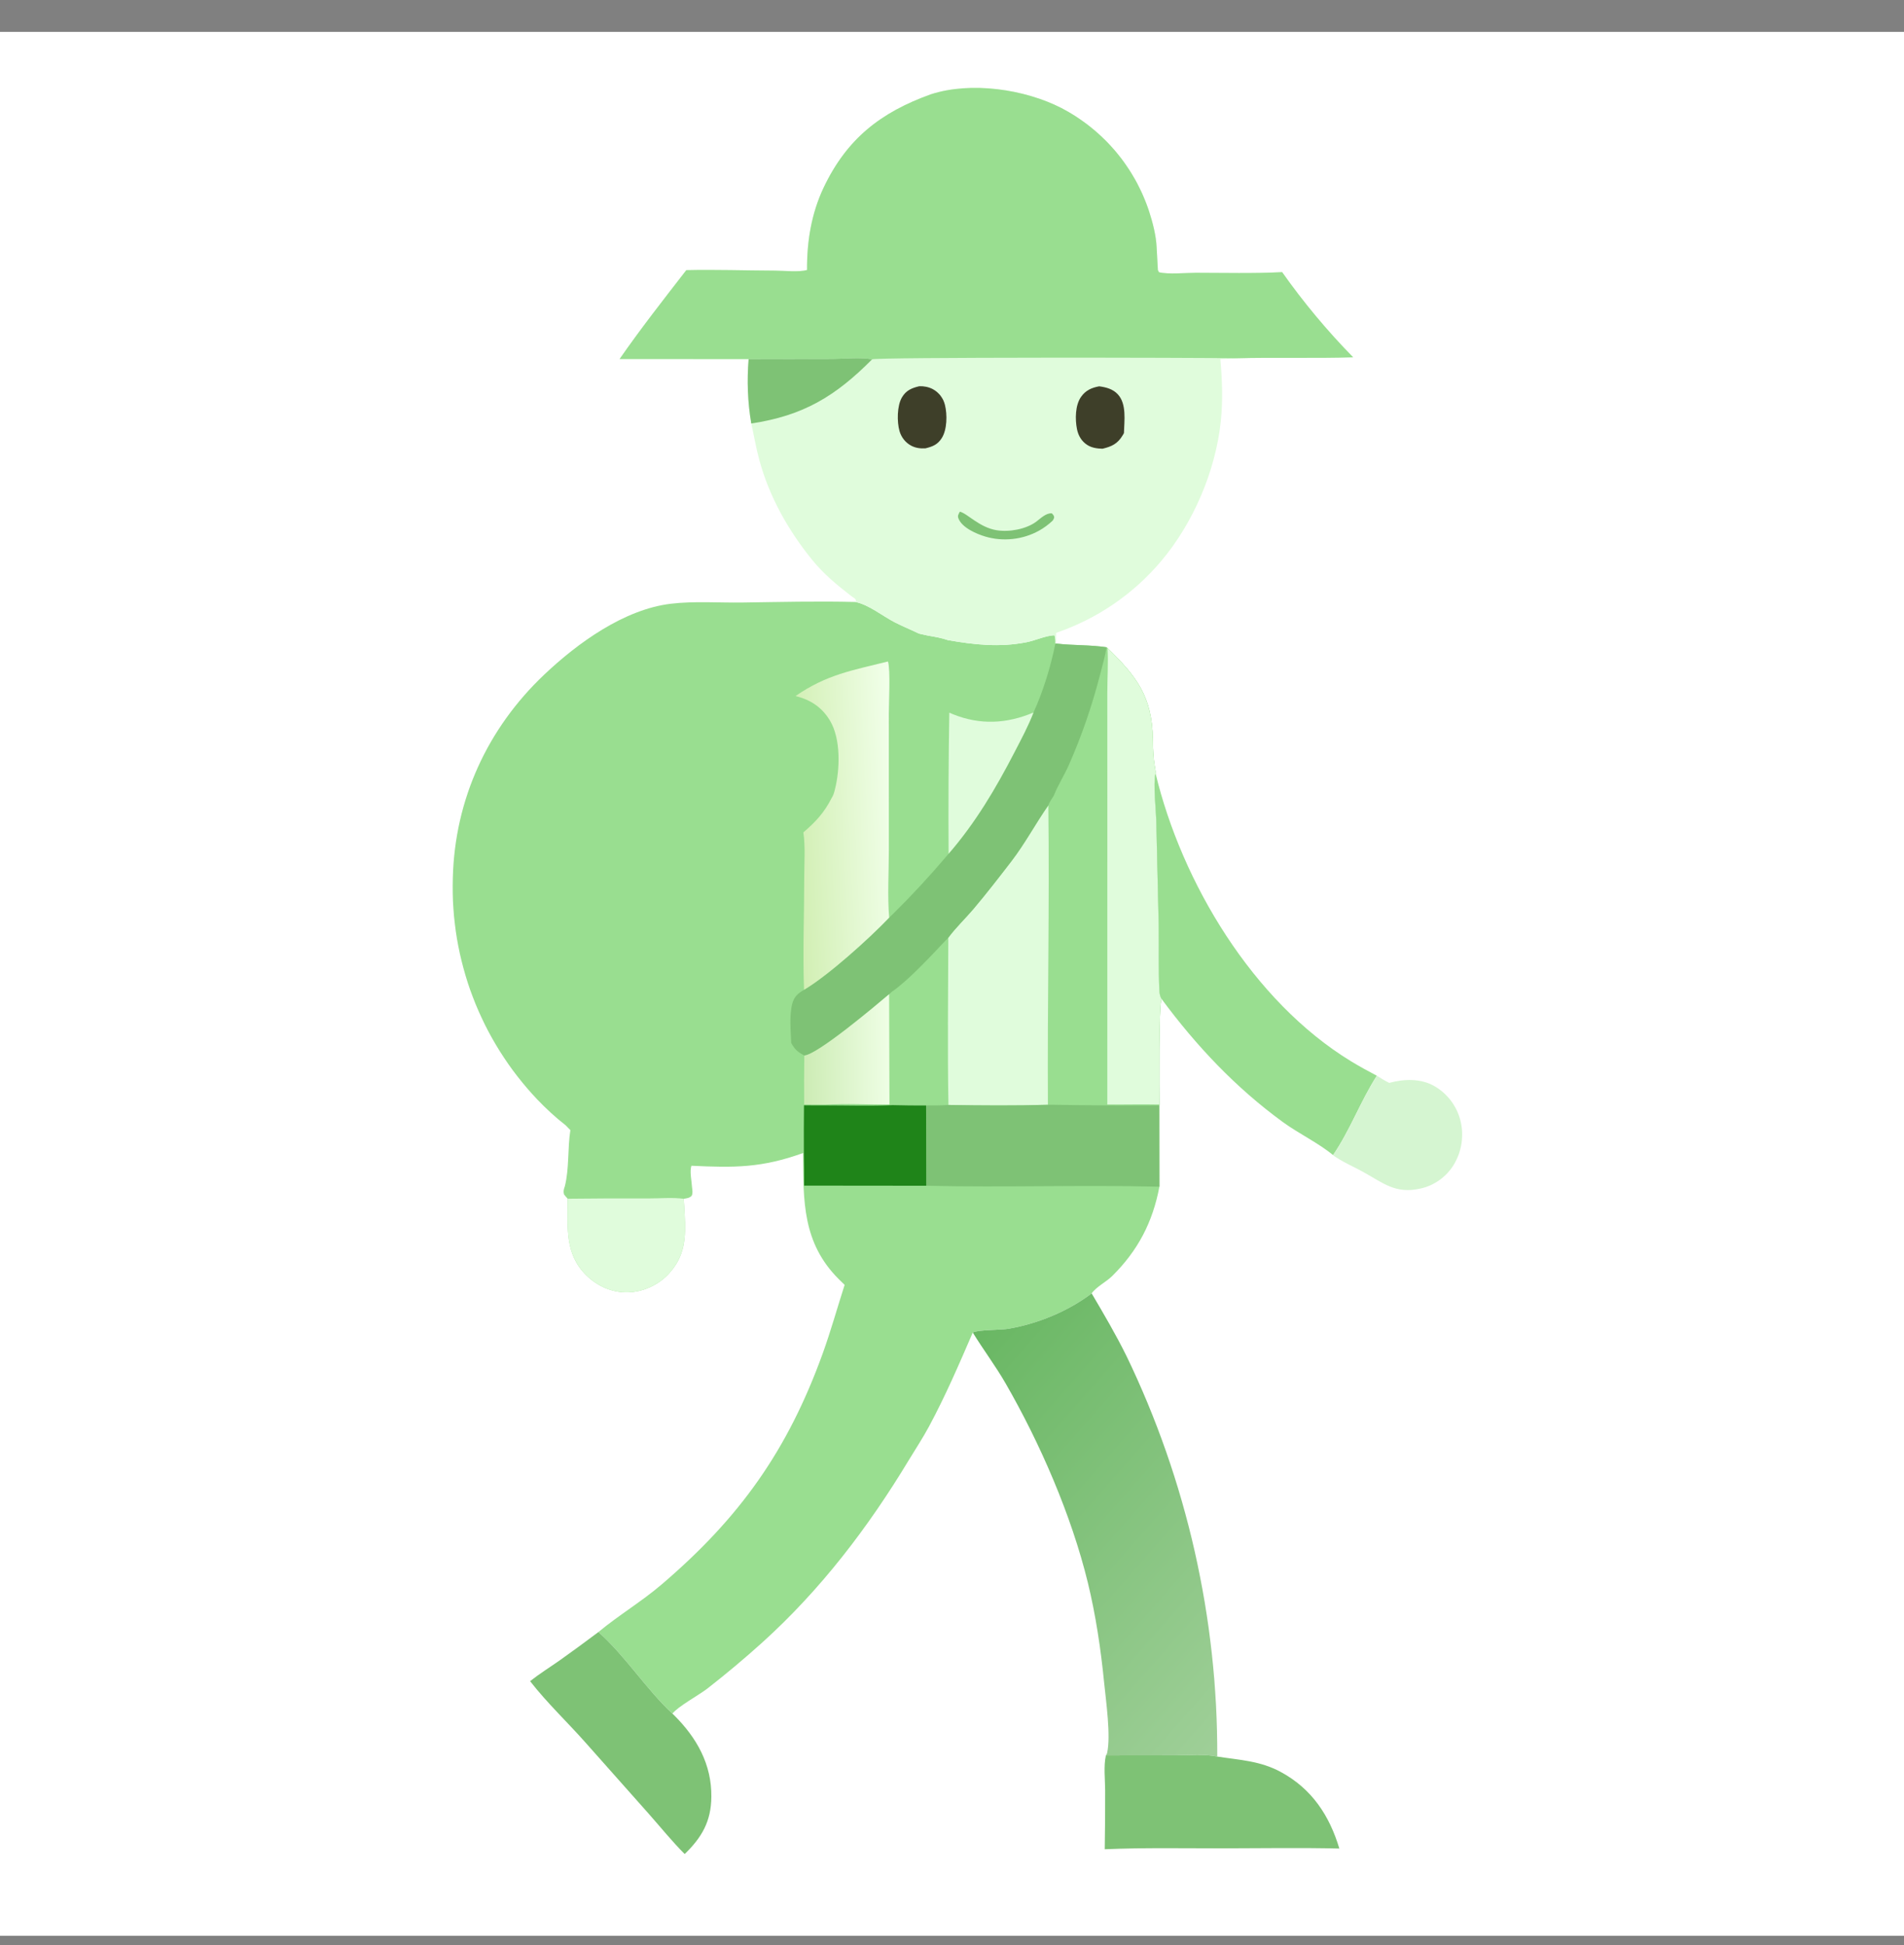 <svg width="46" height="47" viewBox="0 0 46 47" fill="none" xmlns="http://www.w3.org/2000/svg">
<rect x="0" y="0" width="46" height="47" fill="#808080" stroke="none"/>
<g clip-path="url(#clip0_1835_91617)">
<path d="M0 0.77H46V46.77H0V0.77Z" fill="white"/>
<path d="M13.663 27.186C13.417 26.996 13.192 26.785 12.977 26.561C12.935 26.516 12.893 26.471 12.852 26.426C12.811 26.38 12.771 26.334 12.731 26.288C12.691 26.242 12.652 26.195 12.613 26.147C12.574 26.1 12.536 26.052 12.499 26.004C12.461 25.956 12.424 25.907 12.388 25.858C12.352 25.808 12.316 25.759 12.281 25.709C12.246 25.658 12.211 25.608 12.178 25.557C12.144 25.506 12.111 25.455 12.078 25.403C12.045 25.351 12.013 25.299 11.982 25.246C11.951 25.194 11.92 25.141 11.89 25.087C11.86 25.034 11.831 24.98 11.802 24.926C11.774 24.872 11.746 24.818 11.718 24.763C11.691 24.708 11.664 24.653 11.639 24.598C11.613 24.543 11.587 24.487 11.563 24.431C11.538 24.375 11.514 24.319 11.491 24.262C11.468 24.205 11.445 24.148 11.424 24.091C11.402 24.034 11.381 23.977 11.36 23.919C11.34 23.861 11.32 23.803 11.301 23.745C11.283 23.687 11.264 23.629 11.247 23.57C11.229 23.511 11.213 23.453 11.197 23.393C11.181 23.334 11.165 23.275 11.151 23.216C11.136 23.156 11.122 23.097 11.109 23.037C11.096 22.977 11.084 22.917 11.072 22.857C11.06 22.797 11.05 22.737 11.039 22.677C11.029 22.616 11.02 22.556 11.011 22.495C11.002 22.435 10.995 22.374 10.988 22.314C10.98 22.253 10.974 22.192 10.968 22.131C10.963 22.07 10.958 22.009 10.954 21.948C10.949 21.887 10.946 21.826 10.943 21.765C10.941 21.704 10.939 21.643 10.938 21.581C10.937 21.52 10.936 21.459 10.937 21.398C10.937 21.337 10.938 21.276 10.94 21.214C10.987 19.317 11.776 17.6 13.149 16.299C13.957 15.534 15.081 14.721 16.209 14.587C16.773 14.52 17.365 14.566 17.933 14.558C18.845 14.545 19.757 14.522 20.669 14.545C20.991 14.611 21.323 14.884 21.616 15.035C21.808 15.135 22.009 15.213 22.202 15.309L22.42 15.357C22.574 15.383 22.757 15.414 22.904 15.467C23.548 15.578 24.145 15.644 24.795 15.518C25.015 15.475 25.255 15.359 25.474 15.348C25.501 15.415 25.498 15.479 25.498 15.549L25.512 15.548C25.916 15.599 26.336 15.576 26.735 15.64L26.758 15.659C27.459 16.344 27.836 16.826 27.852 17.86C27.856 18.101 27.863 18.31 27.904 18.548C27.912 18.591 27.924 18.638 27.917 18.682C27.855 18.954 27.933 19.584 27.937 19.897L27.994 22.381C28.002 22.889 27.986 23.404 28.009 23.911C28.013 23.994 28.02 24.061 28.063 24.135C27.99 24.293 28.009 26.365 28.012 26.687L28.009 26.707L28.011 28.671C27.849 29.53 27.493 30.214 26.87 30.831C26.727 30.972 26.483 31.093 26.374 31.25C25.801 31.684 25.069 31.983 24.366 32.105C24.192 32.135 23.61 32.128 23.502 32.196C23.171 32.962 22.841 33.729 22.445 34.465C22.296 34.743 22.119 35.009 21.956 35.279C20.974 36.907 19.828 38.409 18.413 39.688C17.986 40.073 17.546 40.442 17.092 40.796C16.884 40.957 16.384 41.227 16.246 41.403C15.6 40.8 15.119 40.023 14.458 39.432C14.947 39.026 15.498 38.698 15.983 38.284C17.875 36.669 19.031 35.042 19.878 32.697C20.074 32.153 20.229 31.595 20.406 31.044C20.359 31 20.313 30.955 20.268 30.909C19.384 30.031 19.407 29.014 19.403 27.858C18.4 28.22 17.742 28.215 16.704 28.166C16.659 28.303 16.711 28.536 16.719 28.684C16.727 28.756 16.742 28.821 16.712 28.89C16.658 28.948 16.594 28.952 16.519 28.964C16.528 29.095 16.535 29.225 16.542 29.356C16.57 29.909 16.551 30.347 16.159 30.774C15.912 31.044 15.539 31.215 15.173 31.225C14.791 31.235 14.437 31.079 14.166 30.814C13.634 30.291 13.719 29.648 13.715 28.962C13.682 28.929 13.655 28.894 13.626 28.857C13.605 28.781 13.621 28.737 13.646 28.663C13.755 28.233 13.71 27.747 13.78 27.305L13.663 27.186Z" fill="#99DE90"/>
<path d="M26.735 15.641L26.758 15.659C27.459 16.345 27.836 16.827 27.852 17.861C27.856 18.101 27.863 18.31 27.904 18.548C27.912 18.592 27.924 18.638 27.917 18.682C27.855 18.954 27.933 19.585 27.938 19.898L27.994 22.382C28.002 22.89 27.986 23.404 28.01 23.911C28.013 23.994 28.02 24.062 28.063 24.135C27.99 24.293 28.009 26.366 28.012 26.687L28.009 26.707C27.143 26.712 26.278 26.707 25.412 26.693L25.317 26.693C24.519 26.717 23.712 26.711 22.914 26.697C22.889 25.352 22.907 24.001 22.911 22.656C23.088 22.417 23.314 22.202 23.508 21.974C23.828 21.597 24.133 21.202 24.435 20.809C24.766 20.379 25.017 19.902 25.327 19.459C25.357 19.376 25.409 19.304 25.457 19.229C25.558 18.973 25.712 18.737 25.823 18.484C26.142 17.76 26.388 17.042 26.584 16.276C26.637 16.067 26.701 15.854 26.735 15.641Z" fill="#99DE90"/>
<path d="M25.327 19.459C25.358 21.869 25.302 24.282 25.317 26.693C24.519 26.717 23.712 26.71 22.914 26.697C22.889 25.352 22.907 24.001 22.911 22.656C23.088 22.416 23.314 22.201 23.508 21.974C23.828 21.597 24.133 21.202 24.435 20.809C24.766 20.378 25.017 19.902 25.327 19.459Z" fill="#E0FCDC"/>
<path d="M26.758 15.659C27.459 16.345 27.836 16.827 27.852 17.861C27.856 18.101 27.863 18.31 27.904 18.548C27.912 18.592 27.924 18.638 27.917 18.682C27.855 18.954 27.933 19.584 27.937 19.897L27.994 22.382C28.002 22.89 27.986 23.404 28.009 23.911C28.013 23.994 28.02 24.061 28.062 24.135C27.99 24.293 28.009 26.365 28.012 26.687C27.593 26.678 27.171 26.689 26.752 26.686L26.753 19.214L26.752 16.754C26.752 16.392 26.778 16.02 26.758 15.659Z" fill="#E0FCDC"/>
<path d="M25.512 15.548C25.916 15.599 26.336 15.576 26.735 15.64C26.7 15.854 26.637 16.066 26.584 16.276C26.387 17.042 26.142 17.759 25.823 18.484C25.711 18.736 25.558 18.972 25.457 19.229C25.409 19.303 25.357 19.375 25.326 19.459C25.017 19.902 24.765 20.378 24.435 20.809C24.133 21.201 23.828 21.596 23.508 21.974C23.314 22.201 23.088 22.416 22.911 22.655L22.814 22.756C22.489 23.102 21.925 23.707 21.547 23.962L21.481 24.022C21.16 24.294 19.755 25.479 19.432 25.503C19.272 25.416 19.203 25.359 19.115 25.199C19.105 24.91 19.067 24.532 19.14 24.254C19.186 24.079 19.275 24.004 19.425 23.915C20.014 23.565 21.001 22.674 21.481 22.171L21.57 22.087C22.02 21.643 22.45 21.179 22.859 20.697L22.918 20.628C23.568 19.877 24.056 19.052 24.51 18.173C24.673 17.859 24.841 17.545 24.969 17.215C25.205 16.698 25.385 16.104 25.498 15.548L25.512 15.548Z" fill="#7EC275"/>
<path d="M21.453 15.982C21.517 16.199 21.473 16.973 21.473 17.237L21.474 20.544C21.474 21.077 21.437 21.642 21.482 22.171C21.001 22.675 20.014 23.566 19.425 23.915C19.393 23.017 19.429 22.105 19.43 21.205C19.43 20.851 19.46 20.46 19.409 20.111C19.708 19.856 19.914 19.633 20.092 19.281C20.133 19.222 20.154 19.144 20.171 19.075C20.294 18.594 20.317 17.854 20.053 17.413C19.859 17.088 19.581 16.906 19.219 16.817C19.981 16.293 20.59 16.198 21.453 15.982Z" fill="url(#paint0_linear_1835_91617)"/>
<path d="M25.412 26.692C26.277 26.707 27.143 26.712 28.009 26.707L28.011 28.672C26.134 28.625 24.255 28.693 22.378 28.649L22.374 26.709C22.555 26.711 22.734 26.709 22.914 26.697C23.712 26.71 24.519 26.717 25.317 26.693L25.412 26.692Z" fill="#7EC275"/>
<path d="M19.926 26.707C20.47 26.707 21.022 26.726 21.566 26.701C21.835 26.708 22.105 26.711 22.374 26.71L22.378 28.649L19.428 28.646C19.429 28.384 19.427 28.122 19.421 27.86C19.419 27.475 19.42 27.09 19.424 26.705C19.591 26.709 19.759 26.706 19.926 26.707Z" fill="#1F8419"/>
<path d="M13.715 28.963C14.359 28.955 15.004 28.953 15.648 28.956C15.924 28.957 16.247 28.927 16.519 28.964C16.527 29.095 16.535 29.226 16.542 29.357C16.57 29.909 16.551 30.348 16.159 30.775C15.912 31.044 15.539 31.215 15.172 31.225C14.791 31.235 14.436 31.08 14.166 30.814C13.634 30.291 13.718 29.648 13.715 28.963Z" fill="#E0FCDC"/>
<path d="M21.481 24.021L21.489 26.688C20.976 26.687 20.443 26.657 19.932 26.69L19.428 26.687C19.425 26.292 19.426 25.897 19.432 25.503C19.755 25.479 21.16 24.294 21.481 24.021Z" fill="url(#paint1_linear_1835_91617)"/>
<path d="M22.935 17.219C22.963 17.231 22.991 17.243 23.02 17.255C23.678 17.522 24.323 17.488 24.969 17.215C24.841 17.545 24.673 17.859 24.51 18.173C24.056 19.052 23.568 19.877 22.918 20.628C22.911 19.491 22.916 18.355 22.935 17.219Z" fill="#E0FCDC"/>
<path d="M22.487 2.279C23.457 1.964 24.752 2.153 25.647 2.612C25.678 2.628 25.709 2.645 25.739 2.662C25.77 2.679 25.8 2.696 25.831 2.714C25.861 2.731 25.891 2.75 25.921 2.768C25.95 2.786 25.98 2.805 26.009 2.824C26.038 2.844 26.068 2.863 26.096 2.883C26.125 2.903 26.154 2.923 26.182 2.944C26.211 2.964 26.239 2.985 26.267 3.006C26.294 3.027 26.322 3.049 26.349 3.071C26.377 3.093 26.404 3.115 26.431 3.138C26.457 3.16 26.484 3.183 26.51 3.206C26.537 3.229 26.562 3.253 26.588 3.277C26.614 3.301 26.639 3.325 26.664 3.349C26.689 3.374 26.714 3.398 26.739 3.423C26.763 3.448 26.787 3.474 26.811 3.499C26.835 3.525 26.859 3.551 26.882 3.577C26.905 3.603 26.928 3.63 26.951 3.656C26.974 3.683 26.996 3.71 27.018 3.738C27.04 3.765 27.061 3.792 27.083 3.82C27.104 3.848 27.125 3.876 27.146 3.904C27.166 3.933 27.186 3.961 27.206 3.99C27.226 4.019 27.246 4.048 27.265 4.077C27.284 4.106 27.303 4.136 27.322 4.166C27.34 4.195 27.358 4.225 27.376 4.256C27.394 4.286 27.412 4.316 27.429 4.347C27.446 4.377 27.462 4.408 27.479 4.439C27.495 4.47 27.511 4.501 27.526 4.533C27.542 4.564 27.557 4.596 27.572 4.627C27.587 4.659 27.601 4.691 27.615 4.723C27.629 4.755 27.643 4.787 27.656 4.82C27.669 4.852 27.682 4.885 27.695 4.918C27.707 4.95 27.719 4.983 27.731 5.016C27.743 5.049 27.754 5.083 27.765 5.116C27.852 5.387 27.931 5.692 27.944 5.978L27.974 6.526L28.001 6.578C28.226 6.633 28.643 6.592 28.89 6.591C29.583 6.591 30.284 6.611 30.976 6.575C31.234 6.941 31.506 7.295 31.793 7.639C32.079 7.982 32.379 8.314 32.692 8.633C31.748 8.663 30.803 8.631 29.86 8.657C29.734 8.666 29.61 8.674 29.484 8.677C29.527 9.181 29.547 9.675 29.494 10.181C29.368 11.378 28.83 12.638 28.052 13.558C28.01 13.608 27.968 13.657 27.924 13.705C27.881 13.753 27.836 13.8 27.791 13.847C27.746 13.893 27.7 13.939 27.654 13.984C27.607 14.029 27.56 14.073 27.512 14.117C27.464 14.16 27.415 14.203 27.365 14.245C27.316 14.287 27.265 14.328 27.215 14.368C27.164 14.408 27.112 14.447 27.06 14.485C27.008 14.524 26.955 14.561 26.901 14.598C26.848 14.634 26.793 14.67 26.739 14.704C26.684 14.739 26.629 14.773 26.573 14.806C26.517 14.839 26.46 14.87 26.404 14.901C26.346 14.932 26.289 14.962 26.231 14.991C26.173 15.02 26.115 15.048 26.056 15.075C25.997 15.102 25.938 15.128 25.878 15.153C25.818 15.178 25.758 15.202 25.697 15.225C25.636 15.248 25.575 15.27 25.514 15.291C25.515 15.377 25.517 15.462 25.512 15.548L25.498 15.549C25.498 15.479 25.501 15.415 25.474 15.349C25.255 15.36 25.015 15.475 24.795 15.518C24.145 15.645 23.548 15.578 22.904 15.467C22.757 15.414 22.574 15.383 22.42 15.357L22.202 15.309C22.009 15.213 21.808 15.135 21.616 15.036C21.323 14.884 20.991 14.611 20.669 14.545C20.705 14.472 20.625 14.447 20.567 14.402C20.217 14.132 19.893 13.863 19.614 13.518C19.038 12.806 18.585 11.998 18.344 11.112C18.265 10.823 18.216 10.524 18.15 10.231C18.062 9.708 18.044 9.205 18.086 8.676L14.969 8.675C15.479 7.94 16.033 7.234 16.581 6.527C17.294 6.511 18.011 6.536 18.724 6.539C18.943 6.54 19.302 6.579 19.498 6.524C19.492 5.837 19.603 5.156 19.899 4.532C20.46 3.351 21.278 2.714 22.487 2.279Z" fill="#E0FCDC"/>
<path d="M22.487 2.279C23.457 1.964 24.752 2.153 25.647 2.612C25.678 2.628 25.709 2.645 25.739 2.662C25.77 2.679 25.8 2.696 25.831 2.714C25.861 2.731 25.891 2.75 25.921 2.768C25.95 2.786 25.98 2.805 26.009 2.824C26.038 2.844 26.068 2.863 26.096 2.883C26.125 2.903 26.154 2.923 26.182 2.944C26.211 2.964 26.239 2.985 26.267 3.006C26.294 3.027 26.322 3.049 26.349 3.071C26.377 3.093 26.404 3.115 26.431 3.138C26.457 3.16 26.484 3.183 26.51 3.206C26.537 3.229 26.562 3.253 26.588 3.277C26.614 3.301 26.639 3.325 26.664 3.349C26.689 3.374 26.714 3.398 26.739 3.423C26.763 3.448 26.787 3.474 26.811 3.499C26.835 3.525 26.859 3.551 26.882 3.577C26.905 3.603 26.928 3.63 26.951 3.656C26.974 3.683 26.996 3.71 27.018 3.738C27.04 3.765 27.061 3.792 27.083 3.82C27.104 3.848 27.125 3.876 27.146 3.904C27.166 3.933 27.186 3.961 27.206 3.99C27.226 4.019 27.246 4.048 27.265 4.077C27.284 4.106 27.303 4.136 27.322 4.166C27.34 4.195 27.358 4.225 27.376 4.256C27.394 4.286 27.412 4.316 27.429 4.347C27.446 4.377 27.462 4.408 27.479 4.439C27.495 4.47 27.511 4.501 27.526 4.533C27.542 4.564 27.557 4.596 27.572 4.627C27.587 4.659 27.601 4.691 27.615 4.723C27.629 4.755 27.643 4.787 27.656 4.82C27.669 4.852 27.682 4.885 27.695 4.918C27.707 4.95 27.719 4.983 27.731 5.016C27.743 5.049 27.754 5.083 27.765 5.116C27.852 5.387 27.931 5.692 27.944 5.978L27.974 6.526L28.001 6.578C28.226 6.633 28.643 6.592 28.89 6.591C29.583 6.591 30.284 6.611 30.976 6.575C31.234 6.941 31.506 7.295 31.793 7.639C32.079 7.982 32.379 8.314 32.692 8.633C31.748 8.663 30.803 8.631 29.86 8.657C28.919 8.638 21.192 8.629 21.07 8.682C20.799 8.629 20.398 8.671 20.116 8.672L18.086 8.676L14.969 8.675C15.479 7.94 16.033 7.234 16.581 6.527C17.294 6.511 18.011 6.536 18.724 6.539C18.943 6.54 19.302 6.579 19.498 6.524C19.492 5.837 19.603 5.156 19.899 4.532C20.46 3.351 21.278 2.714 22.487 2.279Z" fill="#99DE90"/>
<path d="M18.086 8.676L20.116 8.673C20.398 8.671 20.798 8.629 21.07 8.682C20.181 9.578 19.404 10.044 18.15 10.232C18.062 9.708 18.044 9.205 18.086 8.676Z" fill="#7EC275"/>
<path d="M26.556 9.334C26.724 9.356 26.887 9.399 27.006 9.527C27.224 9.762 27.162 10.169 27.154 10.464C27.144 10.482 27.135 10.499 27.124 10.517C27 10.723 26.861 10.788 26.636 10.842C26.509 10.838 26.38 10.822 26.27 10.752C26.133 10.665 26.052 10.529 26.02 10.371C25.972 10.132 25.975 9.791 26.119 9.587C26.23 9.43 26.372 9.368 26.556 9.334Z" fill="#3E3F29"/>
<path d="M22.209 9.332C22.321 9.327 22.438 9.35 22.538 9.403C22.556 9.413 22.573 9.423 22.59 9.435C22.607 9.447 22.623 9.459 22.639 9.472C22.654 9.486 22.669 9.5 22.683 9.515C22.698 9.529 22.711 9.545 22.723 9.561C22.736 9.577 22.747 9.594 22.758 9.612C22.769 9.629 22.779 9.647 22.788 9.666C22.796 9.684 22.804 9.703 22.811 9.722C22.818 9.742 22.824 9.761 22.829 9.781C22.888 10.015 22.883 10.381 22.752 10.586C22.652 10.743 22.534 10.789 22.36 10.832C22.24 10.84 22.127 10.826 22.019 10.771C21.878 10.698 21.776 10.568 21.732 10.416C21.668 10.192 21.671 9.803 21.791 9.601C21.891 9.432 22.024 9.376 22.209 9.332Z" fill="#3E3F29"/>
<path d="M23.189 12.363C23.367 12.401 23.66 12.744 24.079 12.811C24.381 12.86 24.789 12.788 25.037 12.603C25.143 12.523 25.274 12.391 25.412 12.403C25.425 12.417 25.448 12.44 25.456 12.456C25.482 12.509 25.458 12.534 25.433 12.579C25.331 12.673 25.222 12.756 25.1 12.823C25.076 12.836 25.051 12.849 25.026 12.861C25.001 12.873 24.976 12.885 24.95 12.896C24.924 12.907 24.898 12.917 24.872 12.927C24.846 12.936 24.82 12.945 24.793 12.954C24.767 12.962 24.74 12.97 24.713 12.977C24.686 12.984 24.659 12.99 24.632 12.996C24.605 13.002 24.577 13.007 24.55 13.011C24.522 13.016 24.494 13.019 24.467 13.022C24.439 13.025 24.411 13.028 24.384 13.029C24.356 13.031 24.328 13.032 24.3 13.032C24.272 13.033 24.244 13.032 24.217 13.031C24.189 13.03 24.161 13.028 24.133 13.026C24.105 13.024 24.078 13.02 24.05 13.017C24.023 13.013 23.995 13.008 23.968 13.003C23.94 12.998 23.913 12.992 23.886 12.986C23.859 12.979 23.832 12.972 23.805 12.964C23.589 12.9 23.246 12.751 23.157 12.53C23.128 12.457 23.157 12.429 23.189 12.363Z" fill="#7EC275"/>
<path d="M26.374 31.25C26.666 31.746 26.959 32.243 27.214 32.76C27.305 32.947 27.393 33.137 27.478 33.327C27.563 33.517 27.646 33.709 27.726 33.902C27.805 34.094 27.883 34.288 27.957 34.483C28.031 34.678 28.103 34.874 28.172 35.071C28.241 35.268 28.306 35.466 28.37 35.665C28.433 35.863 28.493 36.063 28.551 36.264C28.608 36.464 28.663 36.665 28.715 36.867C28.767 37.069 28.816 37.272 28.862 37.476C28.908 37.679 28.951 37.883 28.991 38.088C29.032 38.293 29.069 38.498 29.104 38.704C29.138 38.909 29.17 39.115 29.199 39.322C29.227 39.529 29.253 39.736 29.276 39.943C29.299 40.151 29.319 40.358 29.336 40.566C29.352 40.774 29.366 40.982 29.378 41.19C29.389 41.399 29.397 41.607 29.402 41.816C29.407 42.024 29.409 42.233 29.409 42.441C29.096 42.376 28.729 42.411 28.408 42.411L26.718 42.413C26.74 42.378 26.74 42.386 26.748 42.351C26.84 41.944 26.721 41.105 26.676 40.659C26.596 39.851 26.474 39.029 26.282 38.239C25.884 36.608 25.129 34.871 24.292 33.419C24.048 32.997 23.756 32.61 23.502 32.196C23.611 32.128 24.192 32.136 24.366 32.105C25.069 31.983 25.802 31.684 26.374 31.25Z" fill="url(#paint2_linear_1835_91617)"/>
<path d="M28.062 24.135C28.02 24.061 28.013 23.994 28.009 23.911C27.986 23.404 28.002 22.889 27.994 22.381L27.937 19.897C27.933 19.584 27.855 18.954 27.917 18.682C28.554 21.334 30.274 24.194 32.634 25.638C32.839 25.764 33.051 25.878 33.264 25.991C32.87 26.605 32.617 27.309 32.206 27.909C31.872 27.628 31.372 27.386 30.998 27.114C29.85 26.277 28.906 25.274 28.062 24.135Z" fill="#99DE90"/>
<path d="M26.718 42.413L28.408 42.411C28.728 42.411 29.096 42.375 29.408 42.441C29.952 42.525 30.446 42.543 30.945 42.814C31.694 43.22 32.119 43.865 32.358 44.663C31.416 44.64 30.47 44.657 29.528 44.658C28.583 44.658 27.634 44.64 26.69 44.68C26.698 44.206 26.701 43.732 26.7 43.258C26.699 42.994 26.66 42.669 26.718 42.413Z" fill="#7EC275"/>
<path d="M14.458 39.432C15.119 40.023 15.6 40.8 16.245 41.403C16.259 41.416 16.273 41.429 16.286 41.442C16.834 41.988 17.195 42.627 17.186 43.415C17.18 44.007 16.958 44.392 16.542 44.796C16.237 44.492 15.96 44.147 15.673 43.823L14.167 42.127C13.721 41.62 13.222 41.153 12.807 40.619C13.033 40.44 13.282 40.285 13.519 40.119C13.835 39.894 14.149 39.665 14.458 39.432Z" fill="#7EC275"/>
<path d="M33.264 25.991C33.363 26.054 33.459 26.112 33.563 26.164C33.919 26.067 34.323 26.052 34.653 26.241C34.672 26.252 34.691 26.264 34.71 26.276C34.729 26.288 34.747 26.3 34.765 26.313C34.783 26.326 34.801 26.34 34.819 26.354C34.836 26.367 34.853 26.382 34.87 26.396C34.887 26.411 34.903 26.426 34.919 26.442C34.935 26.457 34.951 26.473 34.966 26.49C34.981 26.506 34.996 26.523 35.01 26.54C35.024 26.557 35.038 26.574 35.052 26.592C35.065 26.61 35.078 26.628 35.091 26.646C35.103 26.665 35.116 26.683 35.127 26.703C35.139 26.722 35.15 26.741 35.161 26.761C35.171 26.78 35.182 26.8 35.191 26.82C35.201 26.84 35.21 26.86 35.219 26.881C35.228 26.901 35.236 26.922 35.243 26.943C35.251 26.964 35.258 26.985 35.265 27.007C35.271 27.028 35.277 27.049 35.283 27.071C35.288 27.093 35.294 27.116 35.298 27.139C35.303 27.161 35.307 27.184 35.31 27.207C35.313 27.23 35.316 27.253 35.319 27.276C35.321 27.299 35.322 27.322 35.324 27.345C35.325 27.369 35.325 27.392 35.325 27.415C35.325 27.438 35.325 27.461 35.323 27.484C35.322 27.507 35.321 27.53 35.318 27.553C35.316 27.576 35.313 27.599 35.31 27.622C35.306 27.645 35.302 27.668 35.298 27.691C35.293 27.713 35.288 27.736 35.282 27.758C35.276 27.781 35.27 27.803 35.264 27.825C35.257 27.848 35.249 27.869 35.242 27.891C35.234 27.913 35.225 27.935 35.216 27.956C35.207 27.977 35.198 27.998 35.188 28.019C35.178 28.04 35.167 28.061 35.157 28.081C35.145 28.102 35.134 28.122 35.122 28.142C35.111 28.16 35.1 28.177 35.088 28.195C35.076 28.212 35.064 28.229 35.051 28.246C35.038 28.263 35.025 28.279 35.011 28.296C34.998 28.312 34.984 28.328 34.969 28.343C34.955 28.359 34.94 28.374 34.925 28.389C34.91 28.403 34.895 28.418 34.879 28.431C34.863 28.445 34.847 28.459 34.83 28.472C34.814 28.485 34.797 28.498 34.78 28.51C34.763 28.523 34.745 28.535 34.727 28.546C34.71 28.557 34.692 28.568 34.673 28.579C34.655 28.589 34.637 28.599 34.618 28.609C34.599 28.619 34.58 28.628 34.561 28.637C34.541 28.645 34.522 28.653 34.502 28.661C34.483 28.669 34.463 28.676 34.443 28.683C34.423 28.689 34.403 28.695 34.382 28.701C34.362 28.707 34.341 28.712 34.321 28.716C33.712 28.855 33.42 28.583 32.922 28.309C32.718 28.197 32.496 28.101 32.301 27.976C32.269 27.956 32.234 27.936 32.206 27.91C32.617 27.31 32.87 26.606 33.264 25.991Z" fill="#D5F5D1"/>
</g>
<defs>
<linearGradient id="paint0_linear_1835_91617" x1="19.261" y1="19.987" x2="21.607" y2="19.871" gradientUnits="userSpaceOnUse">
<stop stop-color="#D2EFB4"/>
<stop offset="1" stop-color="#F1FFE9"/>
</linearGradient>
<linearGradient id="paint1_linear_1835_91617" x1="19.446" y1="25.419" x2="21.448" y2="25.386" gradientUnits="userSpaceOnUse">
<stop stop-color="#CDECB5"/>
<stop offset="1" stop-color="#EEFEE4"/>
</linearGradient>
<linearGradient id="paint2_linear_1835_91617" x1="22.57" y1="33.319" x2="30.881" y2="40.635" gradientUnits="userSpaceOnUse">
<stop stop-color="#69B763"/>
<stop offset="1" stop-color="#9FCF98"/>
</linearGradient>
<clipPath id="clip0_1835_91617">
<rect width="46" height="46" fill="white" transform="translate(0 0.77)"/>
</clipPath>
</defs>
</svg>
